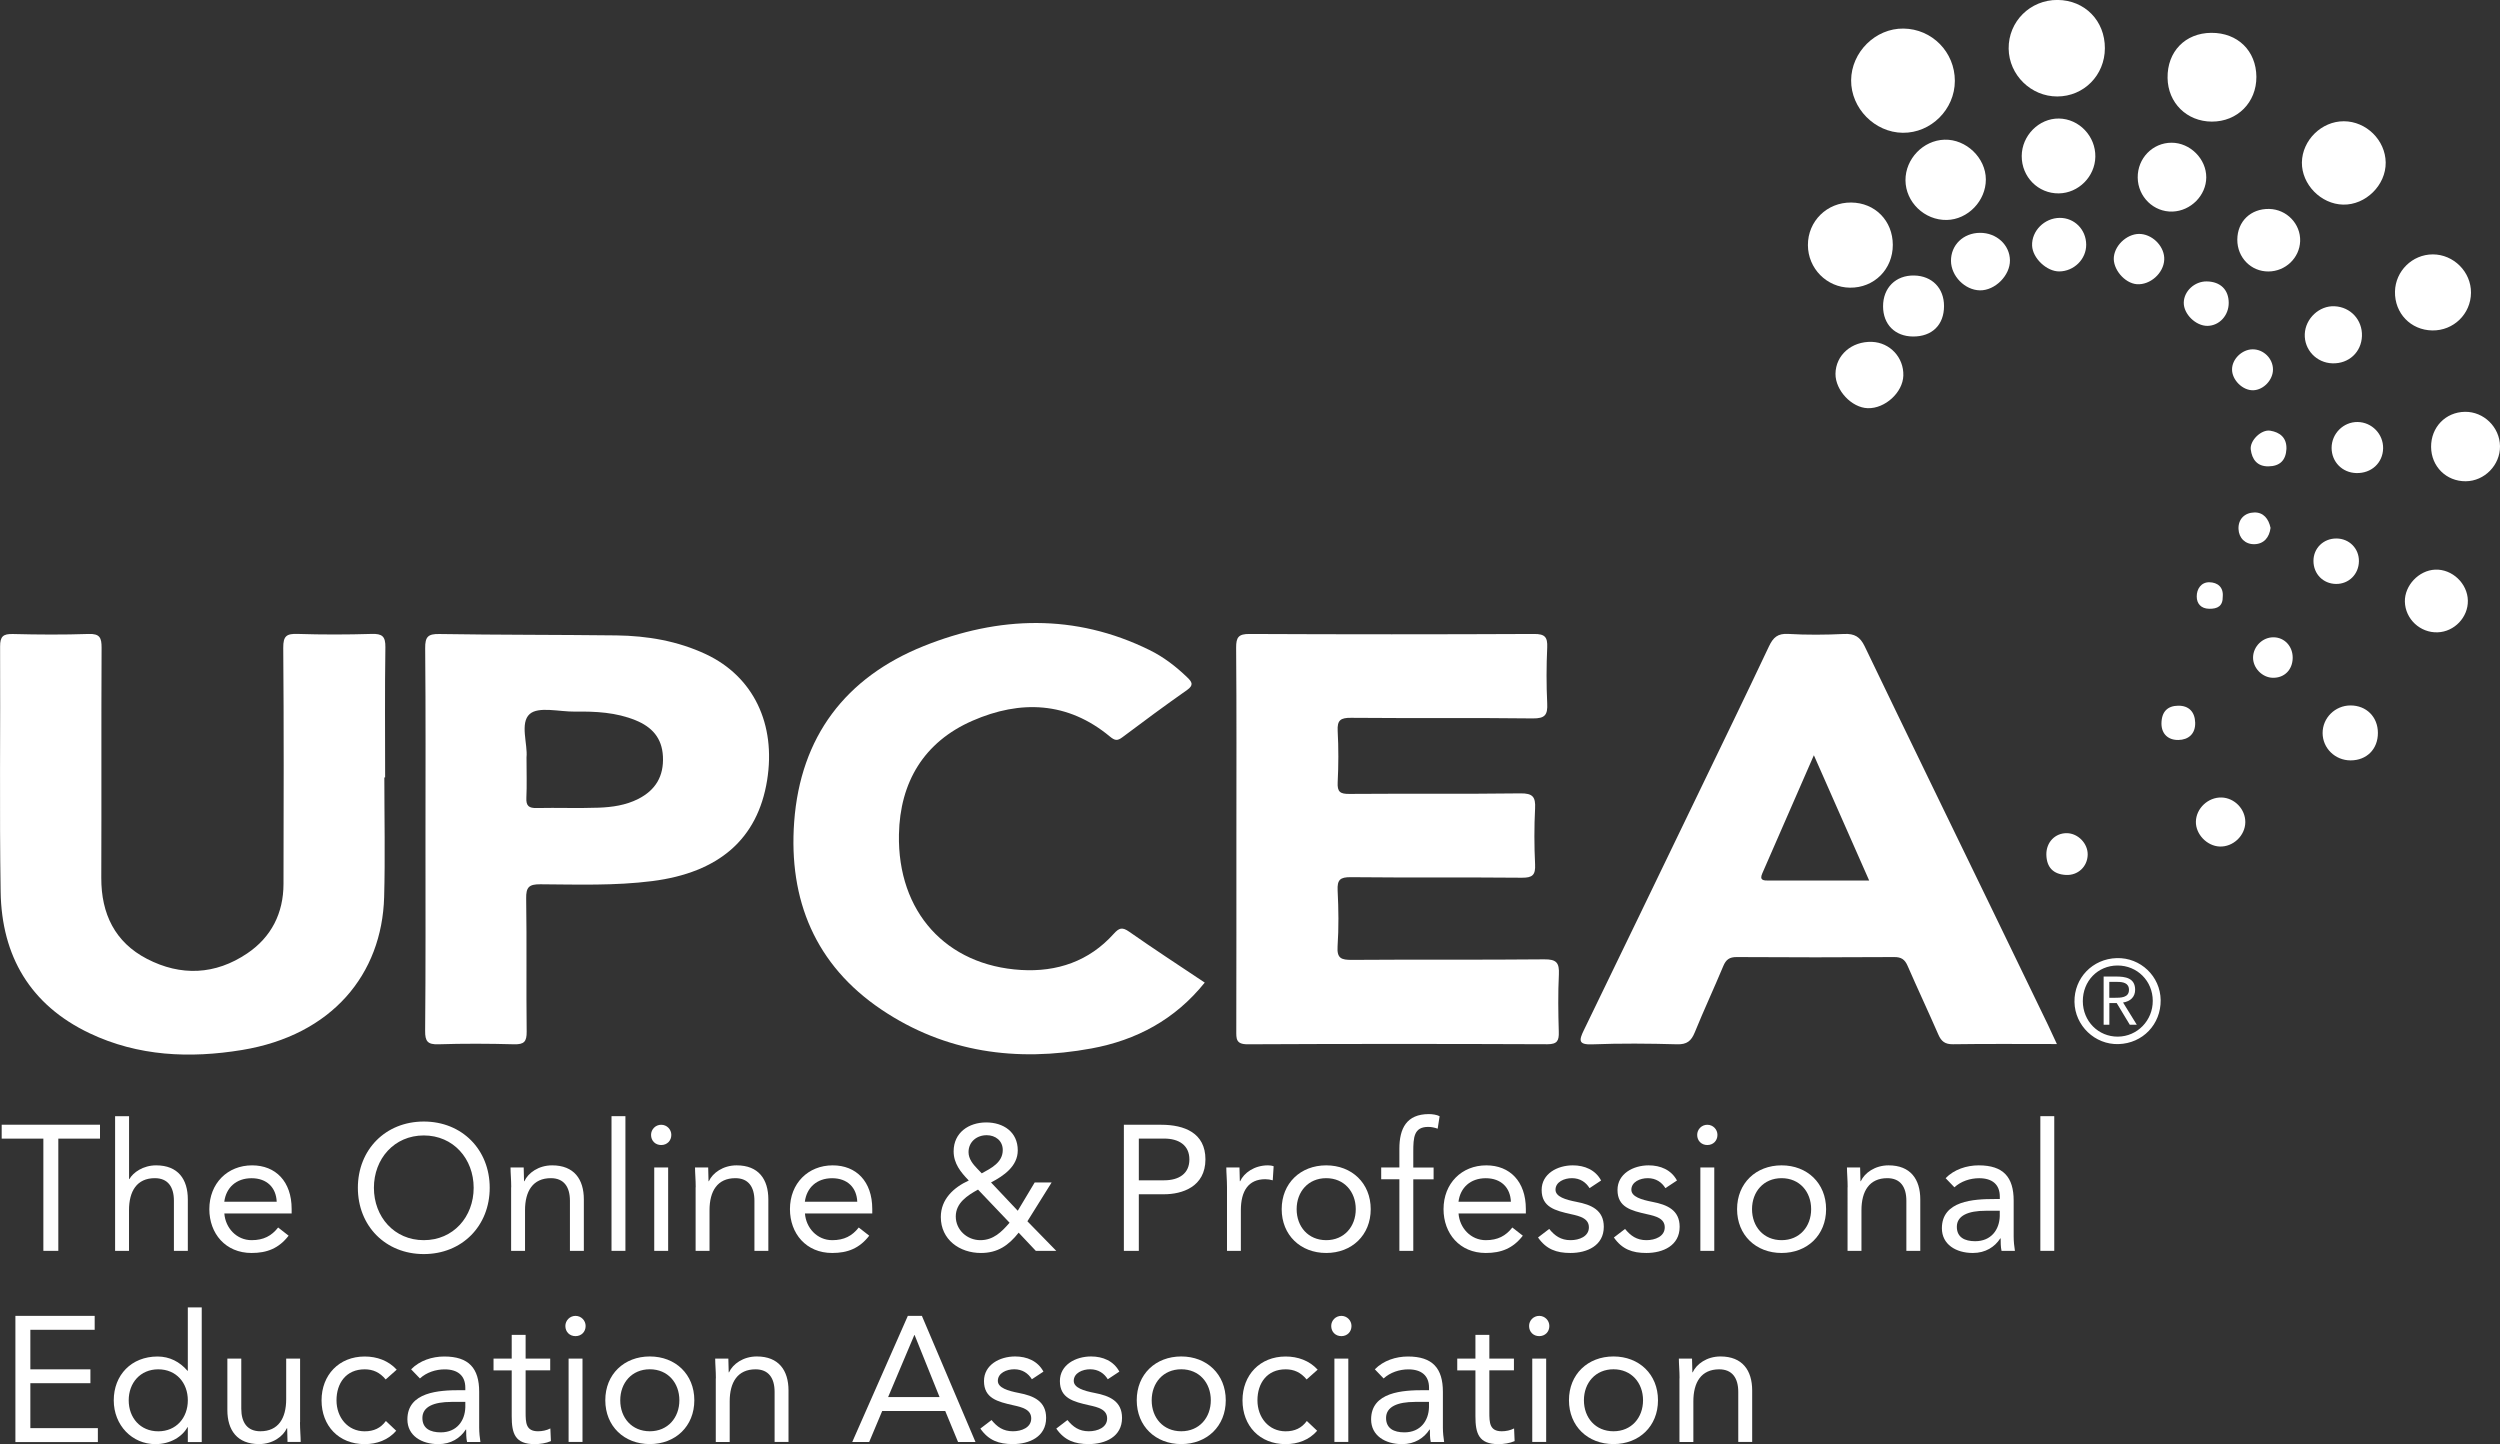 <?xml version="1.0" encoding="utf-8"?>
<!-- Generator: Adobe Illustrator 26.0.1, SVG Export Plug-In . SVG Version: 6.00 Build 0)  -->
<svg version="1.1" id="Layer_1" xmlns="http://www.w3.org/2000/svg" xmlns:xlink="http://www.w3.org/1999/xlink" x="0px" y="0px"
	 viewBox="0 0 503.26 290.7" style="enable-background:new 0 0 503.26 290.7;" xml:space="preserve">
<rect x="0" y="0" width="503.26" height="290.7" fill="#333333" stroke="none"/>
<style type="text/css">
	.st0{fill:#FFFFFF;}
	.st1{fill:#EAEAEA;}
	.st2{fill:#1F2F4F;}
	.st3{fill:#F48422;}
	.st4{fill:#8D9DB9;}
	.st5{fill:#01334A;}
	.st6{fill:#DE7326;}
	.st7{fill:#007D80;}
	.st8{fill:#C15B20;}
	.st9{fill:#030303;}
	.st10{fill:#E99627;}
	.st11{fill:#9BBC54;}
	.st12{fill:#BBBDBF;}
	.st13{fill:#0F0F0F;}
</style>
<g>
	<path class="st0" d="M248.89,168.75c0-12.79,0.05-25.59-0.05-38.38c-0.01-2.08,0.48-2.76,2.67-2.75c19.1,0.09,38.2,0.09,57.3,0
		c2.17-0.01,2.74,0.61,2.65,2.71c-0.17,3.75-0.18,7.52,0,11.27c0.11,2.29-0.42,3.05-2.91,3.02c-12.19-0.15-24.38-0.01-36.57-0.12
		c-2.11-0.02-2.82,0.46-2.7,2.65c0.19,3.44,0.17,6.91,0,10.35c-0.1,1.92,0.51,2.34,2.36,2.32c11.48-0.09,22.96,0.04,34.44-0.11
		c2.48-0.03,3.06,0.72,2.94,3.03c-0.19,3.75-0.18,7.52,0,11.26c0.1,2.12-0.49,2.71-2.66,2.69c-11.48-0.11-22.96,0.01-34.44-0.11
		c-2.15-0.02-2.75,0.53-2.65,2.66c0.19,3.75,0.24,7.52-0.01,11.26c-0.16,2.44,0.75,2.74,2.89,2.73c12.9-0.1,25.81,0.02,38.71-0.11
		c2.46-0.03,3.06,0.69,2.95,3.03c-0.19,3.85-0.13,7.72-0.02,11.57c0.05,1.74-0.27,2.49-2.29,2.49c-20.12-0.08-40.23-0.09-60.35,0.01
		c-2.41,0.01-2.28-1.18-2.28-2.8C248.9,194.54,248.89,181.65,248.89,168.75z"/>
	<path class="st0" d="M77.37,156.51c0,8.02,0.18,16.04-0.04,24.06c-0.43,15.55-10.49,27.82-28.62,30.8
		c-10.48,1.72-20.89,1.28-30.69-3.38c-11.93-5.68-17.69-15.53-17.89-28.47c-0.26-16.45-0.03-32.9-0.11-49.36
		c-0.01-2.05,0.61-2.58,2.58-2.53c5.08,0.13,10.17,0.16,15.24-0.01c2.27-0.08,2.62,0.79,2.61,2.8c-0.08,15.44,0,30.87-0.06,46.31
		c-0.02,7.22,2.75,12.95,9.19,16.29c6.8,3.53,13.76,3.25,20.19-1.1c4.86-3.28,7.29-8.1,7.3-13.98c0.04-15.84,0.08-31.69-0.05-47.53
		c-0.02-2.39,0.67-2.87,2.88-2.8c4.97,0.16,9.96,0.15,14.94,0c2.1-0.06,2.77,0.49,2.74,2.68c-0.13,8.73-0.05,17.47-0.05,26.2
		C77.48,156.51,77.43,156.51,77.37,156.51z"/>
	<path class="st0" d="M414.06,210.17c-7.32,0-14.13-0.06-20.93,0.04c-1.61,0.02-2.35-0.6-2.94-1.96c-2.02-4.63-4.17-9.21-6.19-13.84
		c-0.56-1.28-1.27-1.76-2.71-1.75c-10.56,0.07-21.12,0.07-31.68,0c-1.46-0.01-2.16,0.51-2.7,1.8c-1.87,4.48-3.92,8.88-5.75,13.37
		c-0.7,1.72-1.58,2.45-3.56,2.39c-5.68-0.16-11.38-0.21-17.06,0.01c-2.85,0.11-2.69-0.82-1.72-2.82
		c7.64-15.74,15.24-31.49,22.84-47.24c4.84-10.02,9.7-20.02,14.45-30.08c0.84-1.77,1.75-2.6,3.85-2.48
		c3.74,0.22,7.52,0.19,11.27,0.01c2.1-0.1,3.22,0.58,4.14,2.49c8.49,17.67,17.08,35.3,25.64,52.95c3.75,7.73,7.49,15.47,11.23,23.2
		C412.8,207.43,413.33,208.61,414.06,210.17z M376.27,177.25c-3.76-8.51-7.31-16.55-11.13-25.22c-3.64,8.34-7.02,16.07-10.39,23.8
		c-0.62,1.41,0.28,1.43,1.31,1.43C362.64,177.24,369.21,177.25,376.27,177.25z"/>
	<path class="st0" d="M85.65,169.15c0-12.89,0.06-25.79-0.06-38.68c-0.02-2.3,0.58-2.88,2.86-2.84c11.88,0.19,23.76,0.14,35.64,0.28
		c6.24,0.08,12.33,1.12,18.02,3.79c9.55,4.49,14.14,14.05,12.31,25.39c-1.91,11.82-9.7,18.57-23.14,20.28
		c-7.49,0.95-15,0.69-22.51,0.64c-2.3-0.02-2.89,0.6-2.85,2.87c0.14,8.93-0.01,17.87,0.1,26.8c0.02,2-0.51,2.59-2.53,2.54
		c-5.08-0.14-10.16-0.16-15.24,0c-2.17,0.07-2.69-0.6-2.67-2.7C85.7,194.73,85.65,181.94,85.65,169.15z M105.99,152.46
		c0,3.08,0.09,5.62-0.03,8.15c-0.08,1.63,0.51,2.09,2.09,2.05c4.15-0.09,8.31,0.08,12.46-0.07c2.72-0.1,5.45-0.49,7.95-1.75
		c3.51-1.78,5.2-4.59,4.99-8.59c-0.19-3.72-2.23-5.92-5.49-7.25c-3.93-1.61-8.07-1.81-12.23-1.75c-3.13,0.04-7.33-1.09-9.1,0.49
		C104.61,145.53,106.26,149.82,105.99,152.46z"/>
	<path class="st0" d="M242.52,197.8c-6.01,7.48-13.79,11.6-22.82,13.26c-15.04,2.77-29.43,0.82-42.27-7.83
		c-13.3-8.96-18.71-22.05-17.56-37.79c1.26-17.14,10.35-29.08,26.09-35.39c15.07-6.04,30.42-6.59,45.43,0.8
		c2.85,1.4,5.33,3.31,7.61,5.51c0.93,0.9,1.38,1.54-0.04,2.54c-4.4,3.09-8.73,6.29-13.03,9.52c-1,0.75-1.51,0.67-2.49-0.14
		c-8.5-7.07-18.03-7.41-27.68-3.19c-9.77,4.27-14.6,12.37-14.8,22.89c-0.3,15.58,9.48,26.38,24.6,27.28
		c7.2,0.43,13.66-1.74,18.62-7.26c1.1-1.22,1.72-1.43,3.13-0.44C232.21,190.99,237.22,194.26,242.52,197.8z"/>
	<path class="st0" d="M383.04,26.73c-5.65-0.06-10.44-4.93-10.4-10.57c0.04-5.67,4.9-10.48,10.54-10.41
		c5.76,0.07,10.34,4.74,10.34,10.54C393.51,22.02,388.72,26.79,383.04,26.73z"/>
	<path class="st0" d="M423.72,9.71c-0.01,5.43-4.23,9.7-9.58,9.71c-5.3,0.01-9.72-4.33-9.79-9.62c-0.07-5.46,4.34-9.85,9.86-9.81
		C419.69,0.04,423.74,4.18,423.72,9.71z"/>
	<path class="st0" d="M445.15,6.61c5.3-0.03,9.03,3.61,9.07,8.85c0.03,5.16-3.83,9.04-8.98,9.02c-5.03-0.02-8.83-3.77-8.9-8.79
		C436.26,10.38,439.9,6.64,445.15,6.61z"/>
	<path class="st0" d="M381.03,49.29c0.01,4.92-3.76,8.68-8.63,8.62c-4.68-0.05-8.44-3.86-8.46-8.56c-0.02-4.83,3.84-8.63,8.71-8.58
		C377.45,40.81,381.02,44.43,381.03,49.29z"/>
	<path class="st0" d="M471.82,24.41c4.52,0.01,8.37,3.8,8.43,8.3c0.06,4.55-4.03,8.59-8.58,8.48c-4.47-0.1-8.34-4.07-8.29-8.49
		C463.45,28.22,467.34,24.4,471.82,24.41z"/>
	<path class="st0" d="M391.89,44.28c-4.48,0.08-8.29-3.59-8.31-8c-0.02-4.3,3.57-8.03,7.85-8.16c4.37-0.13,8.32,3.67,8.33,8
		C399.77,40.44,396.14,44.2,391.89,44.28z"/>
	<path class="st0" d="M497.42,58.94c-0.04,4.27-3.51,7.65-7.8,7.58c-4.33-0.07-7.59-3.46-7.5-7.82c0.08-4.13,3.48-7.48,7.6-7.49
		C493.93,51.2,497.46,54.74,497.42,58.94z"/>
	<path class="st0" d="M406.98,31.4c0.02-4.12,3.48-7.59,7.49-7.54c4.07,0.06,7.41,3.57,7.33,7.71c-0.08,4-3.4,7.31-7.36,7.36
		C410.29,38.98,406.96,35.62,406.98,31.4z"/>
	<path class="st0" d="M496.2,82.9c3.79-0.06,7.01,3.09,7.06,6.91c0.05,3.8-3.11,7.04-6.9,7.07c-3.91,0.03-6.94-2.97-6.97-6.91
		C489.36,86.01,492.29,82.96,496.2,82.9z"/>
	<path class="st0" d="M430.33,35.76c-0.05-3.89,3-7.03,6.82-7.03c3.74,0,7,3.26,6.98,6.99c-0.02,3.62-3.11,6.74-6.78,6.87
		C433.55,42.72,430.38,39.64,430.33,35.76z"/>
	<path class="st0" d="M383.15,75.61c-0.1,3.39-3.67,6.66-7.16,6.56c-3.24-0.09-6.53-3.59-6.5-6.92c0.04-3.76,3.25-6.57,7.34-6.43
		C380.45,68.95,383.26,71.96,383.15,75.61z"/>
	<path class="st0" d="M496.79,120.91c0.06,3.35-2.71,6.26-6.08,6.38c-3.52,0.13-6.52-2.68-6.6-6.18c-0.07-3.25,2.81-6.3,6.1-6.44
		C493.65,114.53,496.73,117.46,496.79,120.91z"/>
	<path class="st0" d="M450.38,48.24c0.02-3.67,2.7-6.25,6.41-6.18c3.53,0.07,6.36,3.01,6.24,6.49c-0.12,3.37-2.94,6.07-6.37,6.1
		C453.14,54.68,450.36,51.84,450.38,48.24z"/>
	<path class="st0" d="M385.09,67.74c-3.62-0.03-6.01-2.43-6.02-6.06c-0.01-3.75,2.55-6.29,6.26-6.22c3.6,0.07,6.02,2.55,6.01,6.16
		C391.34,65.41,388.92,67.77,385.09,67.74z"/>
	<path class="st0" d="M398.58,46.87c3.32-0.02,5.99,2.42,6.03,5.53c0.04,3.06-3.01,6.1-6.05,6.05c-3.02-0.06-5.78-2.86-5.82-5.91
		C392.71,49.33,395.21,46.89,398.58,46.87z"/>
	<path class="st0" d="M469.53,73.14c-3.21-0.09-5.71-2.74-5.57-5.91c0.14-3.13,2.93-5.73,6-5.58c3.23,0.15,5.62,2.76,5.51,5.99
		C475.36,70.89,472.83,73.24,469.53,73.14z"/>
	<path class="st0" d="M473.18,153.07c-3.11,0-5.62-2.45-5.63-5.5c-0.01-3.05,2.51-5.55,5.6-5.56c3.21-0.01,5.53,2.31,5.53,5.53
		C478.69,150.8,476.43,153.07,473.18,153.07z"/>
	<path class="st0" d="M419.96,49.24c0.03,2.92-2.46,5.38-5.43,5.4c-2.53,0.01-5.36-2.67-5.46-5.19c-0.12-2.96,2.48-5.57,5.56-5.59
		C417.59,43.84,419.94,46.2,419.96,49.24z"/>
	<path class="st0" d="M417.6,201.7c-0.08-4.83,3.64-8.69,8.5-8.83c4.8-0.14,8.79,3.67,8.85,8.45c0.06,4.87-3.61,8.72-8.48,8.86
		C421.72,210.33,417.68,206.47,417.6,201.7z M426.26,194.36c-3.97,0.01-6.99,3.12-6.98,7.19c0.01,4.02,3.12,7.16,7.06,7.13
		c3.91-0.03,7.04-3.25,7.02-7.22C433.35,197.47,430.23,194.35,426.26,194.36z"/>
	<path class="st0" d="M474.59,84.95c2.87,0.03,5.2,2.43,5.14,5.31c-0.06,2.93-2.36,5.05-5.39,4.97c-2.83-0.07-4.97-2.24-4.98-5.06
		C469.36,87.29,471.73,84.92,474.59,84.95z"/>
	<path class="st0" d="M451.99,165.51c-0.02,2.7-2.45,5.01-5.16,4.9c-2.56-0.1-4.83-2.47-4.79-4.99c0.04-2.69,2.47-4.97,5.19-4.88
		C449.84,160.63,452.01,162.89,451.99,165.51z"/>
	<path class="st0" d="M430.14,57.21c-2.47-0.2-4.88-3.08-4.61-5.51c0.28-2.59,3-4.86,5.51-4.59c2.56,0.27,4.74,2.7,4.63,5.16
		C435.56,54.99,432.83,57.42,430.14,57.21z"/>
	<path class="st0" d="M474.86,112.99c-0.04,2.62-2.04,4.59-4.61,4.56c-2.59-0.03-4.54-2.01-4.54-4.63
		c-0.01-2.56,2.01-4.53,4.62-4.52C472.92,108.41,474.9,110.42,474.86,112.99z"/>
	<path class="st0" d="M448.65,60.96c0.01,2.55-1.89,4.61-4.28,4.64c-2.35,0.02-4.8-2.37-4.77-4.67c0.03-2.32,2.18-4.31,4.62-4.28
		C446.97,56.69,448.64,58.31,448.65,60.96z"/>
	<path class="st0" d="M416.05,167.72c2.27,0.02,4.27,2.09,4.21,4.36c-0.06,2.39-1.97,4.18-4.39,4.05c-2.54-0.14-3.88-1.53-3.93-4.09
		C411.9,169.56,413.69,167.7,416.05,167.72z"/>
	<path class="st0" d="M453.47,70.32c2.19-0.01,4.07,1.84,4.09,4.03c0.02,2.11-1.88,4.14-3.96,4.21c-2.13,0.08-4.32-2.09-4.28-4.23
		C449.34,72.26,451.34,70.33,453.47,70.32z"/>
	<path class="st0" d="M457.54,136.44c-2.15-0.03-4.04-1.99-3.99-4.13c0.05-2.2,1.93-4.04,4.12-4.02c2.21,0.01,3.89,1.82,3.86,4.16
		C461.49,134.84,459.86,136.48,457.54,136.44z"/>
	<path class="st0" d="M460.27,90.37c-0.12,2.29-1.31,3.48-3.63,3.51c-2.28,0.03-3.3-1.43-3.55-3.37c-0.24-1.82,2.12-4.11,3.92-3.81
		C458.96,87.02,460.34,88.1,460.27,90.37z"/>
	<path class="st0" d="M435.11,145.74c-0.01-2.49,1.24-3.65,3.36-3.68c2.16-0.03,3.37,1.25,3.43,3.42c0.06,2.26-1.37,3.45-3.39,3.48
		C436.45,148.99,435.15,147.74,435.11,145.74z"/>
	<path class="st0" d="M457.07,106.27c-0.24,1.9-1.33,3.25-3.28,3.28c-1.81,0.03-3.1-1.24-3.17-3.06c-0.08-2,1.26-3.29,3.19-3.33
		C455.64,103.12,456.69,104.43,457.07,106.27z"/>
	<path class="st0" d="M447.45,120.09c0.03,1.93-1.05,2.49-2.74,2.46c-1.66-0.03-2.5-1.06-2.5-2.47c-0.01-1.51,0.88-2.89,2.54-2.87
		C446.41,117.24,447.61,118.19,447.45,120.09z"/>
	<g>
		<path class="st0" d="M20.13,229.21h-8.39v22.59H8.73v-22.59H0.34v-2.8h19.79V229.21z"/>
		<path class="st0" d="M23.18,224.69h2.8v12.66h0.07c0.75-1.33,2.76-2.76,5.38-2.76c4.41,0,6.38,2.8,6.38,6.85v10.36h-2.8v-10.08
			c0-2.8-1.22-4.55-3.84-4.55c-3.62,0-5.2,2.62-5.2,6.45v8.18h-2.8V224.69z"/>
		<path class="st0" d="M58.1,248.75c-1.97,2.55-4.34,3.48-7.46,3.48c-5.27,0-8.5-3.94-8.5-8.82c0-5.2,3.66-8.82,8.61-8.82
			c4.73,0,7.96,3.23,7.96,8.78v0.9H45.16c0.21,2.9,2.44,5.38,5.49,5.38c2.4,0,4.02-0.86,5.34-2.55L58.1,248.75z M55.7,241.91
			c-0.11-2.83-1.97-4.73-5.06-4.73s-5.13,1.9-5.49,4.73H55.7z"/>
		<path class="st0" d="M72.04,239.11c0-7.67,5.56-13.34,13.27-13.34s13.27,5.67,13.27,13.34c0,7.67-5.56,13.34-13.27,13.34
			S72.04,246.78,72.04,239.11z M95.35,239.11c0-5.84-4.09-10.54-10.04-10.54c-5.95,0-10.04,4.7-10.04,10.54
			c0,5.84,4.09,10.54,10.04,10.54C91.26,249.65,95.35,244.95,95.35,239.11z"/>
		<path class="st0" d="M102.91,239c0-1.54-0.14-2.87-0.14-3.98h2.65c0,0.9,0.07,1.83,0.07,2.76h0.07c0.75-1.65,2.83-3.19,5.59-3.19
			c4.41,0,6.38,2.8,6.38,6.85v10.36h-2.8v-10.08c0-2.8-1.22-4.55-3.84-4.55c-3.62,0-5.2,2.62-5.2,6.45v8.18h-2.8V239z"/>
		<path class="st0" d="M123.1,224.69h2.8v27.11h-2.8V224.69z"/>
		<path class="st0" d="M133.1,226.42c1.15,0,2.04,0.93,2.04,2.04c0,1.18-0.86,2.04-2.04,2.04c-1.18,0-2.04-0.86-2.04-2.04
			C131.06,227.35,131.95,226.42,133.1,226.42z M131.7,235.02h2.8v16.78h-2.8V235.02z"/>
		<path class="st0" d="M140.05,239c0-1.54-0.14-2.87-0.14-3.98h2.65c0,0.9,0.07,1.83,0.07,2.76h0.07c0.75-1.65,2.83-3.19,5.59-3.19
			c4.41,0,6.38,2.8,6.38,6.85v10.36h-2.8v-10.08c0-2.8-1.22-4.55-3.84-4.55c-3.62,0-5.2,2.62-5.2,6.45v8.18h-2.8V239z"/>
		<path class="st0" d="M174.98,248.75c-1.97,2.55-4.34,3.48-7.46,3.48c-5.27,0-8.5-3.94-8.5-8.82c0-5.2,3.66-8.82,8.61-8.82
			c4.73,0,7.96,3.23,7.96,8.78v0.9h-13.55c0.21,2.9,2.44,5.38,5.49,5.38c2.4,0,4.02-0.86,5.34-2.55L174.98,248.75z M172.57,241.91
			c-0.11-2.83-1.97-4.73-5.06-4.73c-3.08,0-5.13,1.9-5.49,4.73H172.57z"/>
		<path class="st0" d="M205.06,248.14c-2.04,2.58-4.23,4.09-7.6,4.09c-4.3,0-8.07-2.69-8.07-7.24c0-3.59,2.58-5.95,5.63-7.35
			c-1.65-1.69-3.05-3.44-3.05-5.88c0-3.76,3.05-5.81,6.56-5.81c3.44,0,6.35,1.9,6.35,5.63c0,3.19-2.83,5.13-5.38,6.45l5.38,5.7
			l3.41-5.7h3.41l-4.88,7.82l5.81,5.95h-4.12L205.06,248.14z M196.88,239.47c-2.15,1.18-4.48,2.69-4.48,5.41s2.29,4.77,4.95,4.77
			c2.62,0,4.27-1.65,5.88-3.51L196.88,239.47z M197.63,236.2c1.9-1.04,4.23-2.19,4.23-4.7c0-1.86-1.47-2.98-3.23-2.98
			c-2.01,0-3.66,1.33-3.66,3.41c0,1.36,0.9,2.44,1.76,3.33L197.63,236.2z"/>
		<path class="st0" d="M226.24,226.42h7.53c4.66,0,8.89,1.65,8.89,6.96c0,5.56-4.73,7.03-8.32,7.03h-5.09v11.4h-3.01V226.42z
			 M229.25,237.6h5.09c3.01,0,5.09-1.36,5.09-4.2c0-2.83-2.08-4.2-5.09-4.2h-5.09V237.6z"/>
		<path class="st0" d="M247,239c0-1.54-0.14-2.87-0.14-3.98h2.65c0,0.9,0.07,1.83,0.07,2.76h0.07c0.75-1.65,2.83-3.19,5.59-3.19
			c0.36,0,0.75,0.04,1.15,0.18l-0.18,2.83c-0.47-0.14-1-0.22-1.51-0.22c-3.41,0-4.91,2.4-4.91,6.24v8.18H247V239z"/>
		<path class="st0" d="M266.97,234.59c5.16,0,8.96,3.59,8.96,8.82c0,5.24-3.8,8.82-8.96,8.82c-5.16,0-8.96-3.59-8.96-8.82
			C258.01,238.18,261.81,234.59,266.97,234.59z M266.97,249.65c3.62,0,5.95-2.73,5.95-6.24c0-3.51-2.33-6.24-5.95-6.24
			c-3.62,0-5.95,2.73-5.95,6.24C261.02,246.93,263.35,249.65,266.97,249.65z"/>
		<path class="st0" d="M281.7,237.39h-3.66v-2.37h3.66v-3.76c0-4.09,1.43-6.99,5.95-6.99c0.72,0,1.61,0.14,2.15,0.43l-0.39,2.51
			c-0.61-0.22-1.25-0.36-1.9-0.36c-2.9,0-3.01,2.12-3.01,5.02v3.16h4.09v2.37h-4.09v14.41h-2.8V237.39z"/>
		<path class="st0" d="M306.55,248.75c-1.97,2.55-4.34,3.48-7.46,3.48c-5.27,0-8.5-3.94-8.5-8.82c0-5.2,3.66-8.82,8.61-8.82
			c4.73,0,7.96,3.23,7.96,8.78v0.9h-13.55c0.21,2.9,2.44,5.38,5.49,5.38c2.4,0,4.02-0.86,5.34-2.55L306.55,248.75z M304.15,241.91
			c-0.11-2.83-1.97-4.73-5.06-4.73s-5.13,1.9-5.49,4.73H304.15z"/>
		<path class="st0" d="M311.86,247.39c1.11,1.36,2.33,2.26,4.3,2.26c1.76,0,3.69-0.75,3.69-2.58c0-1.79-1.79-2.26-3.59-2.65
			c-3.19-0.72-5.92-1.4-5.92-4.88c0-3.26,3.16-4.95,6.27-4.95c2.37,0,4.55,0.9,5.7,3.05l-2.33,1.54c-0.72-1.18-1.9-2.01-3.55-2.01
			c-1.54,0-3.3,0.75-3.3,2.33c0,1.4,2.01,2.01,4.23,2.44c2.98,0.57,5.49,1.65,5.49,5.02c0,3.8-3.37,5.27-6.71,5.27
			c-2.83,0-4.88-0.75-6.53-3.12L311.86,247.39z"/>
		<path class="st0" d="M327.13,247.39c1.11,1.36,2.33,2.26,4.3,2.26c1.76,0,3.69-0.75,3.69-2.58c0-1.79-1.79-2.26-3.59-2.65
			c-3.19-0.72-5.92-1.4-5.92-4.88c0-3.26,3.16-4.95,6.27-4.95c2.37,0,4.55,0.9,5.7,3.05l-2.33,1.54c-0.72-1.18-1.9-2.01-3.55-2.01
			c-1.54,0-3.3,0.75-3.3,2.33c0,1.4,2.01,2.01,4.23,2.44c2.98,0.57,5.49,1.65,5.49,5.02c0,3.8-3.37,5.27-6.71,5.27
			c-2.83,0-4.88-0.75-6.53-3.12L327.13,247.39z"/>
		<path class="st0" d="M343.69,226.42c1.15,0,2.04,0.93,2.04,2.04c0,1.18-0.86,2.04-2.04,2.04c-1.18,0-2.04-0.86-2.04-2.04
			C341.65,227.35,342.54,226.42,343.69,226.42z M342.29,235.02h2.8v16.78h-2.8V235.02z"/>
		<path class="st0" d="M358.64,234.59c5.16,0,8.96,3.59,8.96,8.82c0,5.24-3.8,8.82-8.96,8.82c-5.16,0-8.96-3.59-8.96-8.82
			C349.68,238.18,353.48,234.59,358.64,234.59z M358.64,249.65c3.62,0,5.95-2.73,5.95-6.24c0-3.51-2.33-6.24-5.95-6.24
			c-3.62,0-5.95,2.73-5.95,6.24C352.69,246.93,355.02,249.65,358.64,249.65z"/>
		<path class="st0" d="M371.94,239c0-1.54-0.14-2.87-0.14-3.98h2.65c0,0.9,0.07,1.83,0.07,2.76h0.07c0.75-1.65,2.83-3.19,5.59-3.19
			c4.41,0,6.38,2.8,6.38,6.85v10.36h-2.8v-10.08c0-2.8-1.22-4.55-3.84-4.55c-3.62,0-5.2,2.62-5.2,6.45v8.18h-2.8V239z"/>
		<path class="st0" d="M391.66,237.17c1.72-1.76,4.23-2.58,6.67-2.58c4.95,0,7.03,2.37,7.03,7.1v7.21c0,0.97,0.11,2.04,0.25,2.9
			h-2.69c-0.18-0.75-0.18-1.79-0.18-2.51h-0.07c-1.11,1.72-2.98,2.94-5.52,2.94c-3.41,0-6.24-1.72-6.24-4.98
			c0-5.56,6.45-5.88,10.58-5.88h1.08v-0.5c0-2.44-1.54-3.69-4.16-3.69c-1.79,0-3.66,0.61-4.98,1.83L391.66,237.17z M399.76,243.73
			c-3.55,0-5.84,0.97-5.84,3.23c0,2.12,1.58,2.9,3.69,2.9c3.23,0,4.88-2.33,4.95-5.06v-1.08H399.76z"/>
		<path class="st0" d="M410.73,224.69h2.8v27.11h-2.8V224.69z"/>
		<path class="st0" d="M3.1,264.89h15.96v2.8H6.11v7.96H18.2v2.8H6.11v9.04H19.7v2.8H3.1V264.89z"/>
		<path class="st0" d="M37.81,287.3h-0.07c-1.04,1.9-3.44,3.41-6.45,3.41c-4.7,0-8.39-3.8-8.39-8.82c0-5.09,3.55-8.82,8.82-8.82
			c2.44,0,4.48,1.08,6.02,2.87h0.07v-12.76h2.8v27.11h-2.8V287.3z M31.86,275.65c-3.62,0-5.95,2.73-5.95,6.24
			c0,3.51,2.33,6.24,5.95,6.24c3.62,0,5.95-2.73,5.95-6.24C37.81,278.37,35.48,275.65,31.86,275.65z"/>
		<path class="st0" d="M60.39,286.29c0,1.54,0.14,2.87,0.14,3.98h-2.65c0-0.9-0.07-1.83-0.07-2.76h-0.07
			c-0.75,1.65-2.83,3.19-5.59,3.19c-4.41,0-6.38-2.8-6.38-6.85v-10.36h2.8v10.08c0,2.8,1.22,4.55,3.84,4.55
			c3.62,0,5.2-2.62,5.2-6.45v-8.18h2.8V286.29z"/>
		<path class="st0" d="M77.64,277.69c-1.18-1.43-2.55-2.04-4.23-2.04c-3.76,0-5.67,2.8-5.67,6.24s2.26,6.24,5.67,6.24
			c1.83,0,3.23-0.65,4.27-2.08l2.08,1.97c-1.61,1.86-3.91,2.69-6.35,2.69c-5.2,0-8.68-3.66-8.68-8.82c0-5.09,3.51-8.82,8.68-8.82
			c2.47,0,4.77,0.82,6.45,2.65L77.64,277.69z"/>
		<path class="st0" d="M82.76,275.65c1.72-1.76,4.23-2.58,6.67-2.58c4.95,0,7.03,2.37,7.03,7.1v7.21c0,0.97,0.11,2.04,0.25,2.9
			h-2.69c-0.18-0.75-0.18-1.79-0.18-2.51h-0.07c-1.11,1.72-2.98,2.94-5.52,2.94c-3.41,0-6.24-1.72-6.24-4.98
			c0-5.56,6.45-5.88,10.58-5.88h1.08v-0.5c0-2.44-1.54-3.69-4.16-3.69c-1.79,0-3.66,0.61-4.98,1.83L82.76,275.65z M90.87,282.21
			c-3.55,0-5.84,0.97-5.84,3.23c0,2.12,1.58,2.9,3.69,2.9c3.23,0,4.88-2.33,4.95-5.06v-1.08H90.87z"/>
		<path class="st0" d="M110.76,275.86h-4.95v8.39c0,2.15,0.04,3.87,2.51,3.87c0.82,0,1.72-0.18,2.47-0.57l0.11,2.55
			c-0.97,0.43-2.22,0.61-3.26,0.61c-3.98,0-4.63-2.15-4.63-5.63v-9.22h-3.66v-2.37h3.66v-4.77h2.8v4.77h4.95V275.86z"/>
		<path class="st0" d="M115.85,264.89c1.15,0,2.04,0.93,2.04,2.04c0,1.18-0.86,2.04-2.04,2.04c-1.18,0-2.04-0.86-2.04-2.04
			C113.81,265.82,114.71,264.89,115.85,264.89z M114.46,273.49h2.8v16.78h-2.8V273.49z"/>
		<path class="st0" d="M130.81,273.06c5.16,0,8.96,3.59,8.96,8.82c0,5.24-3.8,8.82-8.96,8.82c-5.16,0-8.96-3.59-8.96-8.82
			C121.84,276.65,125.64,273.06,130.81,273.06z M130.81,288.12c3.62,0,5.95-2.73,5.95-6.24c0-3.51-2.33-6.24-5.95-6.24
			c-3.62,0-5.95,2.73-5.95,6.24C124.85,285.4,127.18,288.12,130.81,288.12z"/>
		<path class="st0" d="M144.11,277.47c0-1.54-0.14-2.87-0.14-3.98h2.65c0,0.9,0.07,1.83,0.07,2.76h0.07
			c0.75-1.65,2.83-3.19,5.59-3.19c4.41,0,6.38,2.8,6.38,6.85v10.36h-2.8V280.2c0-2.8-1.22-4.55-3.84-4.55c-3.62,0-5.2,2.62-5.2,6.45
			v8.18h-2.8V277.47z"/>
		<path class="st0" d="M182.75,264.89h2.83l10.79,25.39h-3.51l-2.58-6.24h-12.69l-2.62,6.24h-3.41L182.75,264.89z M184.12,268.76
			h-0.07l-5.27,12.48h10.36L184.12,268.76z"/>
		<path class="st0" d="M199.6,285.86c1.11,1.36,2.33,2.26,4.3,2.26c1.76,0,3.69-0.75,3.69-2.58c0-1.79-1.79-2.26-3.59-2.65
			c-3.19-0.72-5.92-1.4-5.92-4.88c0-3.26,3.16-4.95,6.27-4.95c2.37,0,4.55,0.9,5.7,3.05l-2.33,1.54c-0.72-1.18-1.9-2.01-3.55-2.01
			c-1.54,0-3.3,0.75-3.3,2.33c0,1.4,2.01,2.01,4.23,2.44c2.98,0.57,5.49,1.65,5.49,5.02c0,3.8-3.37,5.27-6.71,5.27
			c-2.83,0-4.88-0.75-6.53-3.12L199.6,285.86z"/>
		<path class="st0" d="M214.88,285.86c1.11,1.36,2.33,2.26,4.3,2.26c1.76,0,3.69-0.75,3.69-2.58c0-1.79-1.79-2.26-3.59-2.65
			c-3.19-0.72-5.92-1.4-5.92-4.88c0-3.26,3.16-4.95,6.27-4.95c2.37,0,4.55,0.9,5.7,3.05l-2.33,1.54c-0.72-1.18-1.9-2.01-3.55-2.01
			c-1.54,0-3.3,0.75-3.3,2.33c0,1.4,2.01,2.01,4.23,2.44c2.98,0.57,5.49,1.65,5.49,5.02c0,3.8-3.37,5.27-6.71,5.27
			c-2.83,0-4.88-0.75-6.53-3.12L214.88,285.86z"/>
		<path class="st0" d="M237.79,273.06c5.16,0,8.96,3.59,8.96,8.82c0,5.24-3.8,8.82-8.96,8.82c-5.16,0-8.96-3.59-8.96-8.82
			C228.82,276.65,232.62,273.06,237.79,273.06z M237.79,288.12c3.62,0,5.95-2.73,5.95-6.24c0-3.51-2.33-6.24-5.95-6.24
			c-3.62,0-5.95,2.73-5.95,6.24C231.83,285.4,234.16,288.12,237.79,288.12z"/>
		<path class="st0" d="M263.03,277.69c-1.18-1.43-2.55-2.04-4.23-2.04c-3.76,0-5.67,2.8-5.67,6.24s2.26,6.24,5.67,6.24
			c1.83,0,3.23-0.65,4.27-2.08l2.08,1.97c-1.61,1.86-3.91,2.69-6.35,2.69c-5.2,0-8.68-3.66-8.68-8.82c0-5.09,3.51-8.82,8.68-8.82
			c2.47,0,4.77,0.82,6.45,2.65L263.03,277.69z"/>
		<path class="st0" d="M270.02,264.89c1.15,0,2.04,0.93,2.04,2.04c0,1.18-0.86,2.04-2.04,2.04c-1.18,0-2.04-0.86-2.04-2.04
			C267.97,265.82,268.87,264.89,270.02,264.89z M268.62,273.49h2.8v16.78h-2.8V273.49z"/>
		<path class="st0" d="M276.76,275.65c1.72-1.76,4.23-2.58,6.67-2.58c4.95,0,7.03,2.37,7.03,7.1v7.21c0,0.97,0.11,2.04,0.25,2.9
			h-2.69c-0.18-0.75-0.18-1.79-0.18-2.51h-0.07c-1.11,1.72-2.98,2.94-5.52,2.94c-3.41,0-6.24-1.72-6.24-4.98
			c0-5.56,6.45-5.88,10.58-5.88h1.08v-0.5c0-2.44-1.54-3.69-4.16-3.69c-1.79,0-3.66,0.61-4.98,1.83L276.76,275.65z M284.86,282.21
			c-3.55,0-5.84,0.97-5.84,3.23c0,2.12,1.58,2.9,3.69,2.9c3.23,0,4.88-2.33,4.95-5.06v-1.08H284.86z"/>
		<path class="st0" d="M304.76,275.86h-4.95v8.39c0,2.15,0.04,3.87,2.51,3.87c0.82,0,1.72-0.18,2.47-0.57l0.11,2.55
			c-0.97,0.43-2.22,0.61-3.26,0.61c-3.98,0-4.63-2.15-4.63-5.63v-9.22h-3.66v-2.37h3.66v-4.77h2.8v4.77h4.95V275.86z"/>
		<path class="st0" d="M309.85,264.89c1.15,0,2.04,0.93,2.04,2.04c0,1.18-0.86,2.04-2.04,2.04c-1.18,0-2.04-0.86-2.04-2.04
			C307.8,265.82,308.7,264.89,309.85,264.89z M308.45,273.49h2.8v16.78h-2.8V273.49z"/>
		<path class="st0" d="M324.8,273.06c5.16,0,8.96,3.59,8.96,8.82c0,5.24-3.8,8.82-8.96,8.82s-8.96-3.59-8.96-8.82
			C315.83,276.65,319.63,273.06,324.8,273.06z M324.8,288.12c3.62,0,5.95-2.73,5.95-6.24c0-3.51-2.33-6.24-5.95-6.24
			c-3.62,0-5.95,2.73-5.95,6.24C318.85,285.4,321.18,288.12,324.8,288.12z"/>
		<path class="st0" d="M338.1,277.47c0-1.54-0.14-2.87-0.14-3.98h2.65c0,0.9,0.07,1.83,0.07,2.76h0.07
			c0.75-1.65,2.83-3.19,5.59-3.19c4.41,0,6.38,2.8,6.38,6.85v10.36h-2.8V280.2c0-2.8-1.22-4.55-3.84-4.55c-3.62,0-5.2,2.62-5.2,6.45
			v8.18h-2.8V277.47z"/>
	</g>
	<g>
		<path class="st0" d="M423.46,196.58h2.48c1.88,0,3.87,0.27,3.87,2.67c0,1.41-0.92,2.33-2.43,2.56l2.76,4.47h-1.41l-2.63-4.36
			h-1.48v4.36h-1.15V196.58z M424.61,200.86h1.03c1.27,0,2.93,0,2.93-1.6c0-1.4-1.22-1.6-2.34-1.6h-1.62V200.86z"/>
	</g>
</g>
</svg>
